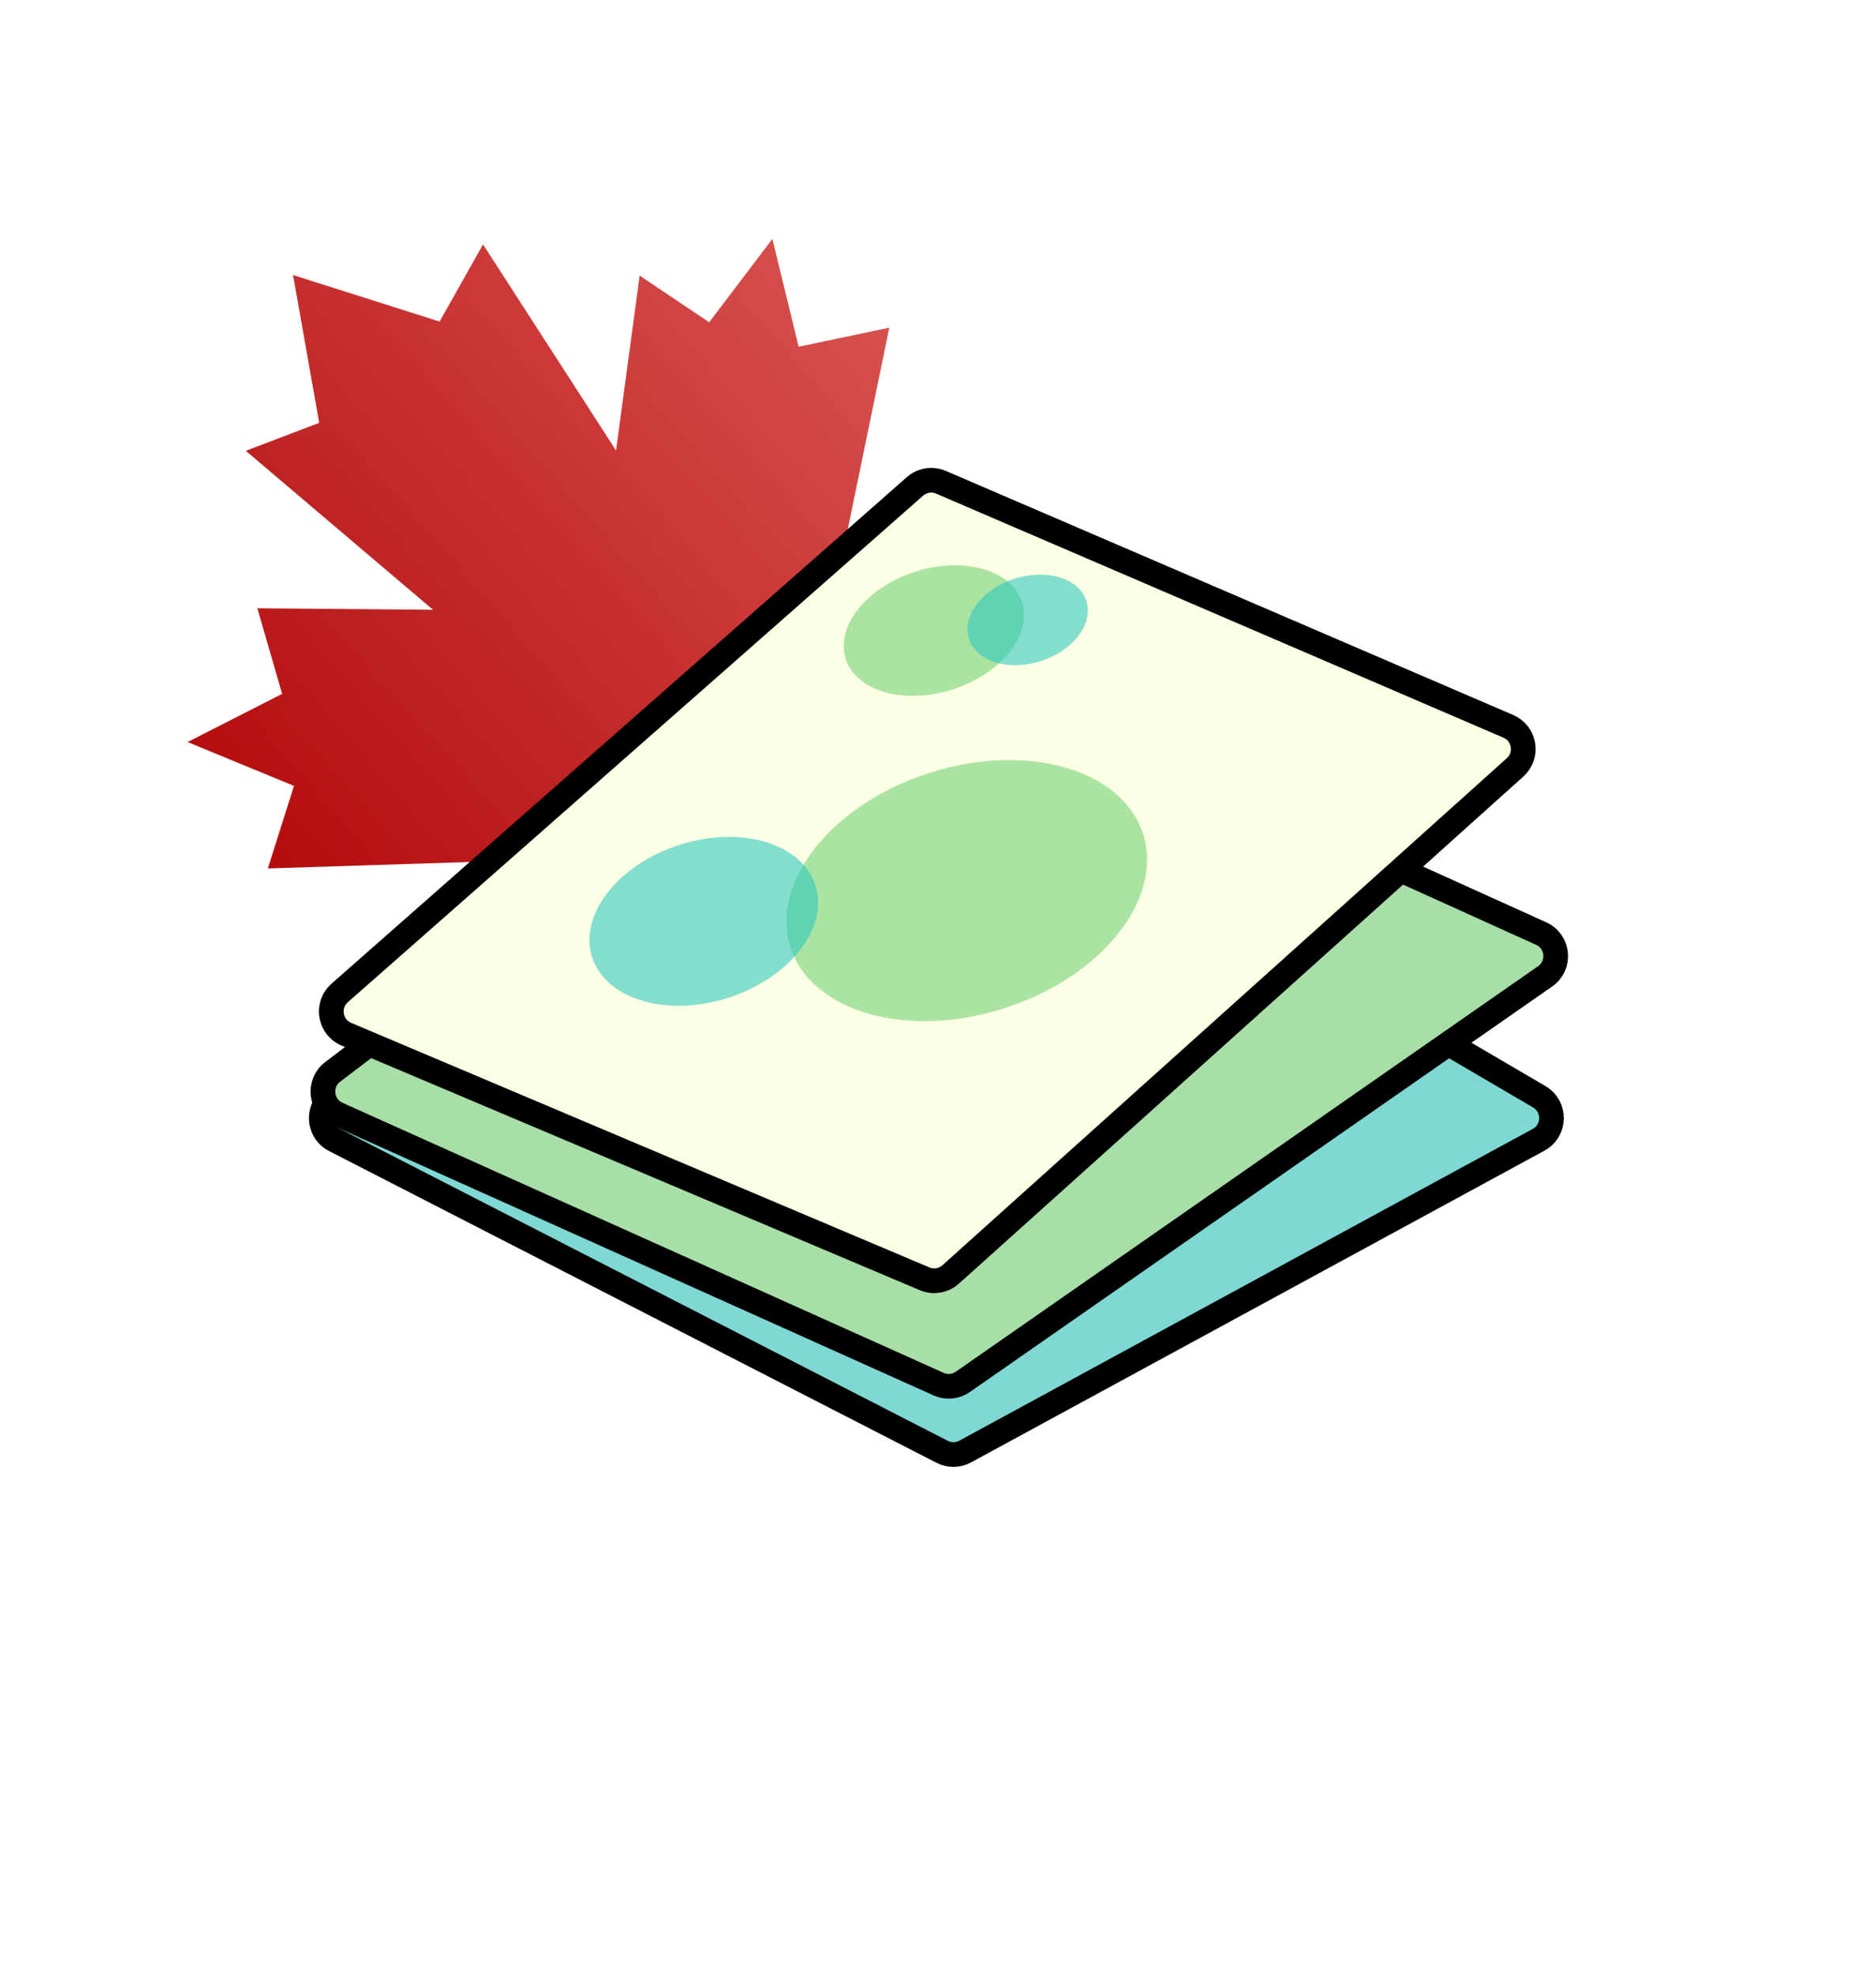 <?xml version="1.0" encoding="utf-8"?>
<svg width="152" height="160" viewBox="0 0 152 160" fill="none" xmlns="http://www.w3.org/2000/svg">
  <g filter="url(#filter0_d)" transform="matrix(1, 0, 0, 1, -1, 0)">
    <path d="M26.864 34.243L20.916 36.509L36.084 49.383L21.851 49.261L23.86 56.193L16.199 60.094L24.819 63.647L22.701 70.332L42.385 69.702L47.258 75.305L58.188 62.828L68.329 74.488L71.557 71.68L61.511 59.938L73.739 52.272L68.912 46.63L73.054 26.536L65.71 28.081L63.581 19.349L58.461 26.099L52.826 22.32L50.914 36.484L40.136 19.792L36.618 26.043L24.743 22.275L26.864 34.243Z" fill="url(#paint0_linear)"/>
  </g>
  <path d="M 76.281 61.607 L 27.064 88.797 C 25.662 89.571 25.693 91.596 27.118 92.327 L 76.337 117.575 C 76.925 117.877 77.624 117.868 78.204 117.553 L 124.661 92.306 C 126.03 91.562 126.061 89.609 124.717 88.822 L 78.258 61.632 C 77.649 61.276 76.898 61.266 76.281 61.607 Z" fill="#7FD8D3" stroke="black" stroke-width="2"/>
  <g filter="url(#filter1_d)" transform="matrix(1, 0, 0, 1, -1, 0)">
    <path d="M72.795 48.742L27.954 82.807C26.745 83.725 26.96 85.602 28.344 86.224L77.049 108.094C77.69 108.381 78.435 108.312 79.011 107.911L126.191 75.069C127.465 74.182 127.288 72.245 125.873 71.606L74.829 48.513C74.16 48.21 73.379 48.298 72.795 48.742Z" fill="#A8DEA8"/>
    <path d="M72.795 48.742L27.954 82.807C26.745 83.725 26.96 85.602 28.344 86.224L77.049 108.094C77.69 108.381 78.435 108.312 79.011 107.911L126.191 75.069C127.465 74.182 127.288 72.245 125.873 71.606L74.829 48.513C74.16 48.21 73.379 48.298 72.795 48.742Z" stroke="black" stroke-width="2"/>
  </g>
  <g filter="url(#filter2_d)" transform="matrix(1, 0, 0, 1, -1, 0)">
    <path d="M75.132 35.393L28.521 76.414C27.414 77.388 27.705 79.183 29.063 79.757L75.912 99.563C76.626 99.865 77.45 99.727 78.027 99.209L123.755 58.147C124.841 57.172 124.55 55.398 123.208 54.822L77.244 35.057C76.534 34.752 75.712 34.883 75.132 35.393Z" fill="#FBFFE4"/>
    <path d="M75.132 35.393L28.521 76.414C27.414 77.388 27.705 79.183 29.063 79.757L75.912 99.563C76.626 99.865 77.45 99.727 78.027 99.209L123.755 58.147C124.841 57.172 124.55 55.398 123.208 54.822L77.244 35.057C76.534 34.752 75.712 34.883 75.132 35.393Z" stroke="black" stroke-width="2"/>
  </g>
  <ellipse cx="76.671" cy="51.056" rx="7.5" ry="5" transform="matrix(0.952, -0.306, 0.306, 0.952, -12.949, 25.924)" fill="#7AD27A" fill-opacity="0.62"/>
  <ellipse cx="79.341" cy="72.112" rx="15" ry="10" transform="matrix(0.952, -0.306, 0.306, 0.952, -19.267, 27.753)" fill="#7AD27A" fill-opacity="0.62"/>
  <ellipse cx="84.27" cy="50.188" rx="5" ry="3.5" transform="matrix(0.952, -0.306, 0.306, 0.952, -12.319, 28.209)" fill="#2EC7BD" fill-opacity="0.58"/>
  <ellipse cx="58.034" cy="74.605" rx="9.5" ry="6.5" transform="matrix(0.952, -0.306, 0.306, 0.952, -21.054, 21.349)" fill="#2EC7BD" fill-opacity="0.58"/>
  <defs>
    <filter id="filter0_d" x="14.199" y="17.349" width="61.54" height="59.956" filterUnits="userSpaceOnUse" color-interpolation-filters="sRGB">
      <feFlood flood-opacity="0" result="BackgroundImageFix"/>
      <feColorMatrix in="SourceAlpha" type="matrix" values="0 0 0 0 0 0 0 0 0 0 0 0 0 0 0 0 0 0 127 0"/>
      <feOffset/>
      <feGaussianBlur stdDeviation="1"/>
      <feColorMatrix type="matrix" values="0 0 0 0 0 0 0 0 0 0 0 0 0 0 0 0 0 0 0.25 0"/>
      <feBlend mode="normal" in2="BackgroundImageFix" result="effect1_dropShadow"/>
      <feBlend mode="normal" in="SourceGraphic" in2="effect1_dropShadow" result="shape"/>
    </filter>
    <filter id="filter1_d" x="21.665" y="39.787" width="110.645" height="80.707" filterUnits="userSpaceOnUse" color-interpolation-filters="sRGB">
      <feFlood flood-opacity="0" result="BackgroundImageFix"/>
      <feColorMatrix in="SourceAlpha" type="matrix" values="0 0 0 0 0 0 0 0 0 0 0 0 0 0 0 0 0 0 127 0"/>
      <feOffset dy="4"/>
      <feColorMatrix type="matrix" values="0 0 0 0 0 0 0 0 0 0 0 0 0 0 0 0 0 0 0.25 0"/>
      <feBlend mode="normal" in2="BackgroundImageFix" result="effect1_dropShadow"/>
      <feBlend mode="normal" in="SourceGraphic" in2="effect1_dropShadow" result="shape"/>
    </filter>
    <filter id="filter2_d" x="18.48" y="21.576" width="115.394" height="95.717" filterUnits="userSpaceOnUse" color-interpolation-filters="sRGB">
      <feFlood flood-opacity="0" result="BackgroundImageFix"/>
      <feColorMatrix in="SourceAlpha" type="matrix" values="0 0 0 0 0 0 0 0 0 0 0 0 0 0 0 0 0 0 127 0"/>
      <feOffset dy="4"/>
      <feColorMatrix type="matrix" values="0 0 0 0 0 0 0 0 0 0 0 0 0 0 0 0 0 0 0.25 0"/>
      <feBlend mode="normal" in2="BackgroundImageFix" result="effect1_dropShadow"/>
      <feBlend mode="normal" in="SourceGraphic" in2="effect1_dropShadow" result="shape"/>
    </filter>
    <linearGradient id="paint0_linear" x1="21.838" y1="69.754" x2="72.017" y2="25.381" gradientUnits="userSpaceOnUse">
      <stop stop-color="#B40C0D"/>
      <stop offset="1" stop-color="#D6504E"/>
    </linearGradient>
  </defs>
</svg>